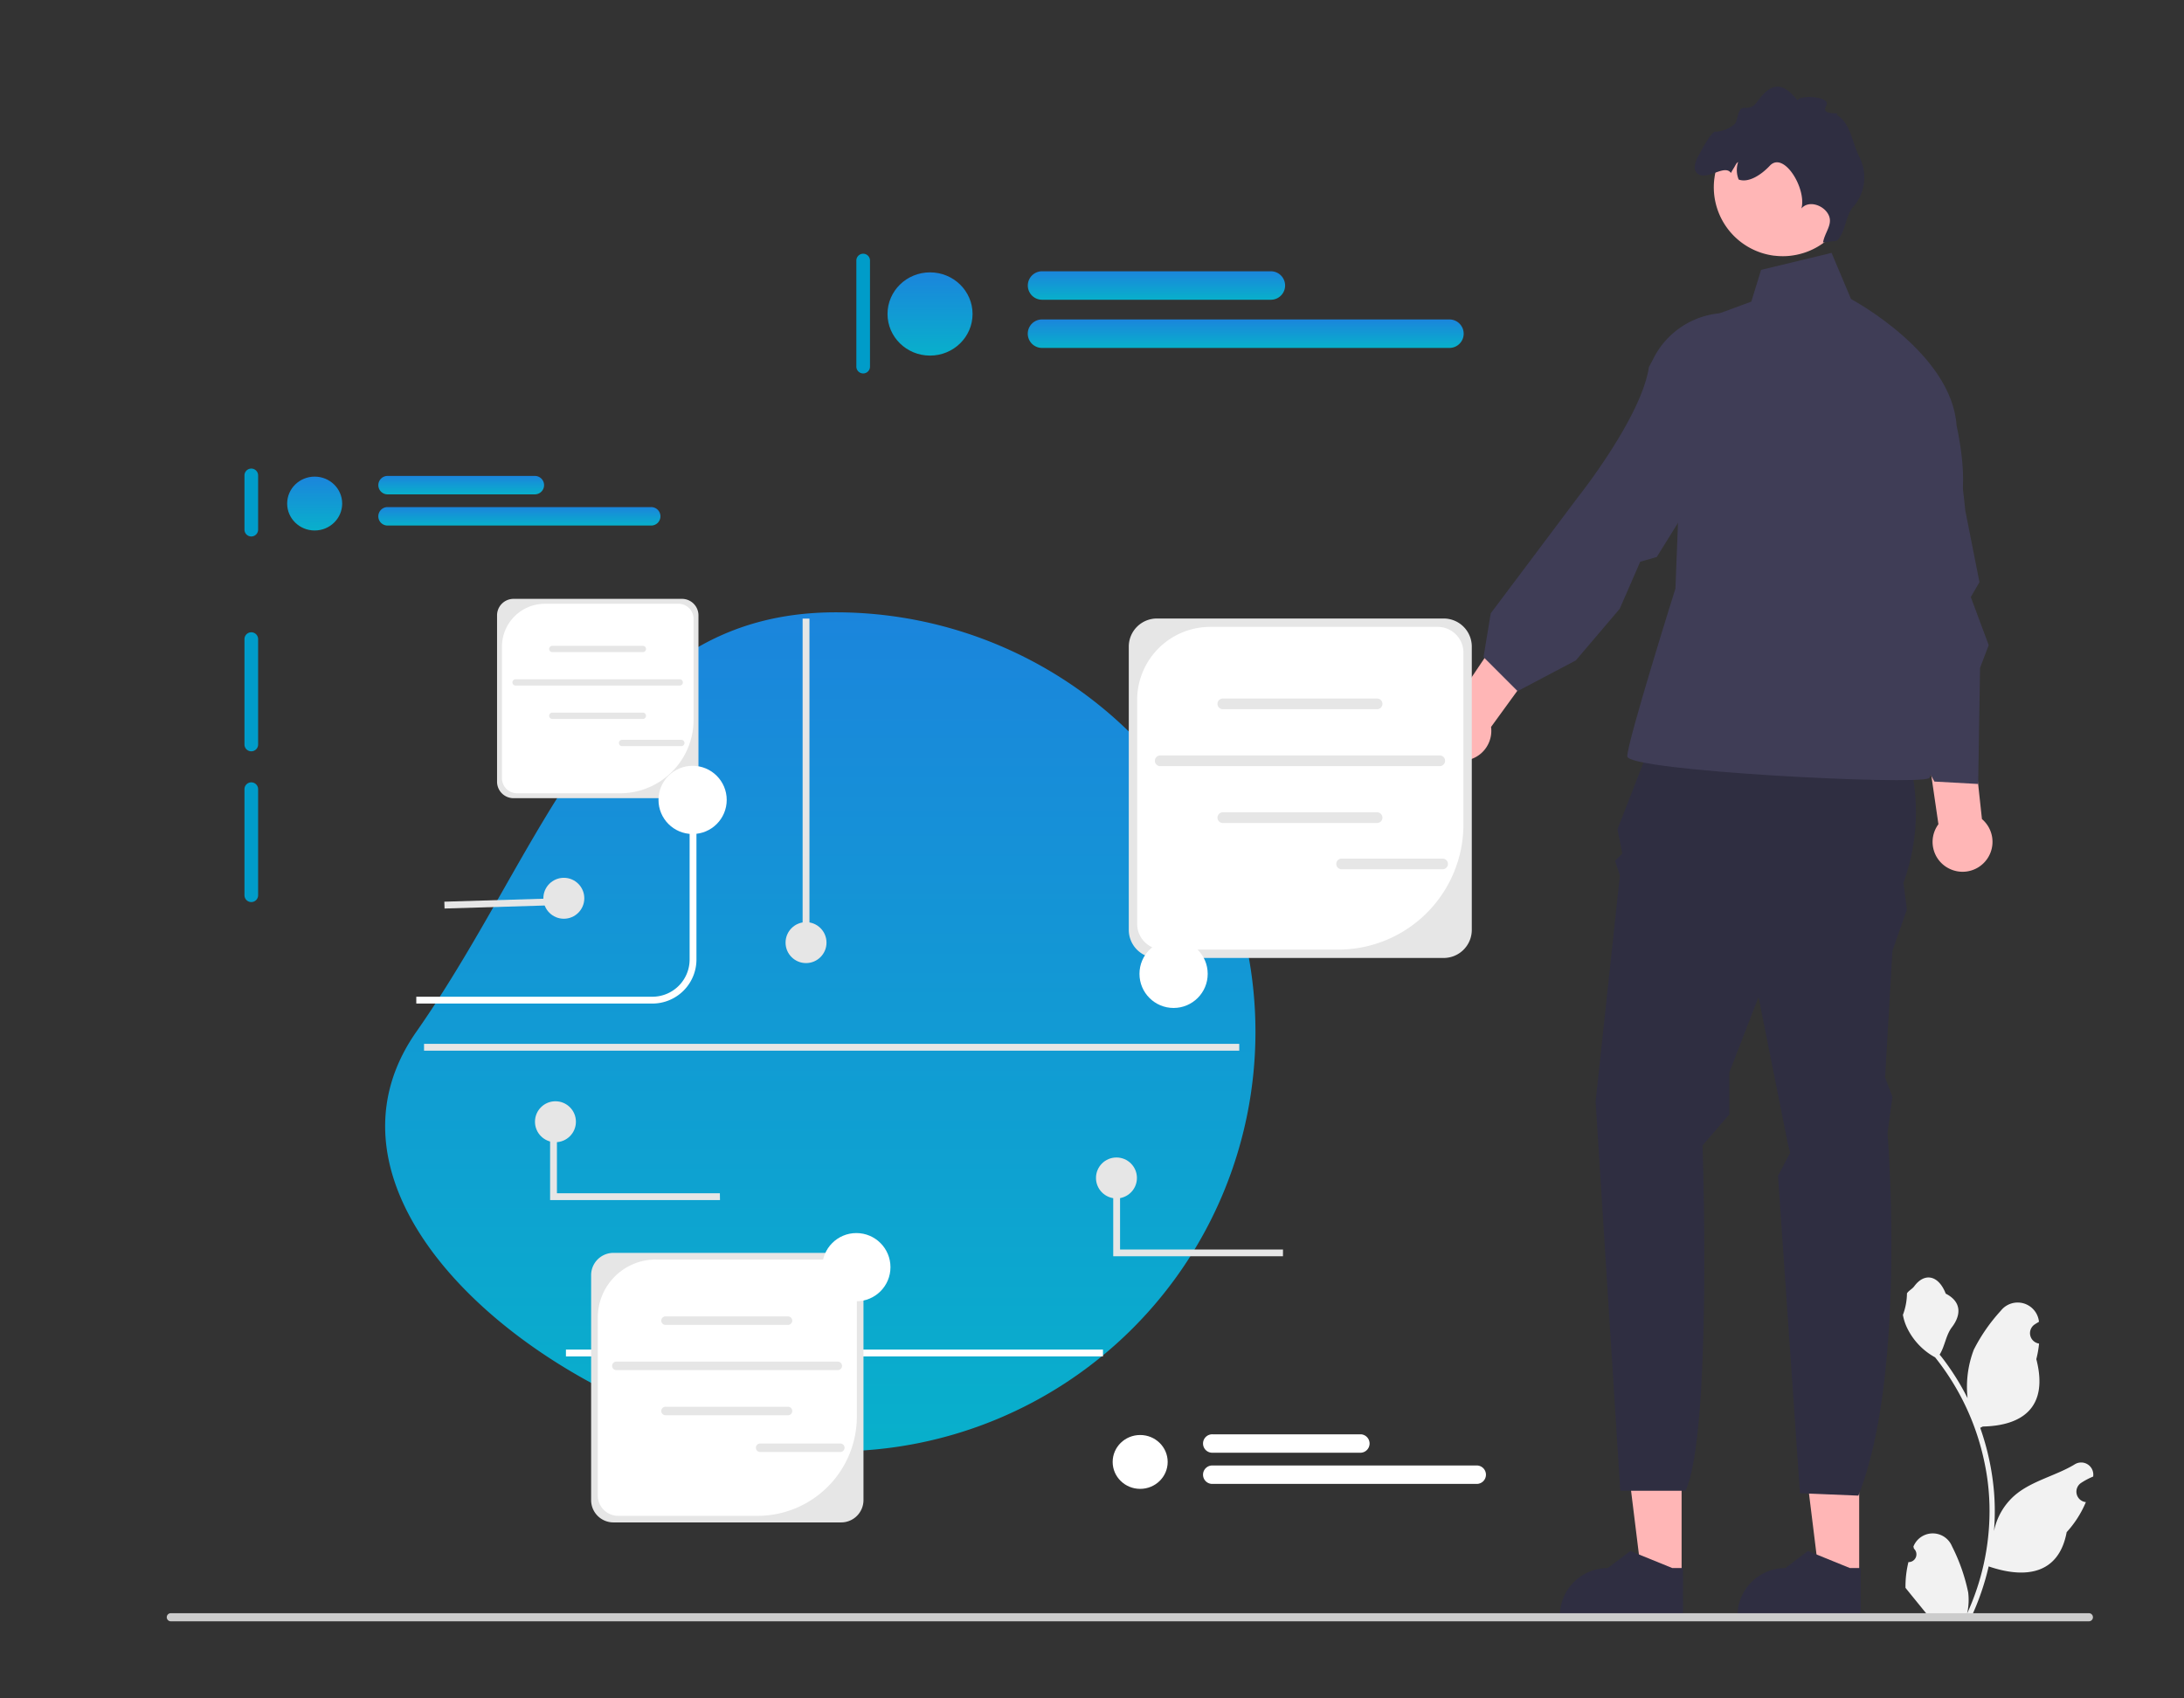 <svg xmlns="http://www.w3.org/2000/svg" xmlns:xlink="http://www.w3.org/1999/xlink" width="126" height="98" viewBox="0 0 126 98">
  <rect x="0" y="0" width="126" height="98" fill="#333333" stroke="none"/>
  <defs>
    <clipPath id="clip-path">
      <rect id="長方形_25700" data-name="長方形 25700" width="126" height="98" transform="translate(218.16 1426)" fill="none" stroke="#707070" stroke-width="1"/>
    </clipPath>
    <linearGradient id="linear-gradient" x1="0.5" x2="0.5" y2="1" gradientUnits="objectBoundingBox">
      <stop offset="0" stop-color="#1b85dc"/>
      <stop offset="1" stop-color="#08b0cb"/>
    </linearGradient>
  </defs>
  <g id="service06" transform="translate(-218.16 -1426)" clip-path="url(#clip-path)">
    <g id="service06-2" data-name="service06" transform="translate(227.781 1431)">
      <g id="グループ_13056" data-name="グループ 13056" transform="translate(72.963 0)">
        <g id="グループ_13054" data-name="グループ 13054" transform="translate(17.652 77.012)">
          <path id="パス_50893" data-name="パス 50893" d="M482.22,400.238h-2.311l-1.1-8.913h3.41Z" transform="translate(-475.195 -391.325)" fill="#ffb6b6"/>
          <path id="パス_50894" data-name="パス 50894" d="M467.55,433.19h-7.106v-.09a2.766,2.766,0,0,1,2.766-2.766h0l1.3-.985,2.422.985h.62Z" transform="translate(-460.444 -421.867)" fill="#2f2e41"/>
        </g>
        <g id="グループ_13055" data-name="グループ 13055" transform="translate(7.407 77.012)">
          <path id="パス_50895" data-name="パス 50895" d="M430.166,400.238h-2.311l-1.1-8.913h3.41Z" transform="translate(-423.141 -391.325)" fill="#ffb6b6"/>
          <path id="パス_50896" data-name="パス 50896" d="M415.495,433.19h-7.106v-.09a2.766,2.766,0,0,1,2.766-2.766h0l1.3-.985,2.422.985h.62Z" transform="translate(-408.389 -421.867)" fill="#2f2e41"/>
        </g>
        <path id="パス_50897" data-name="パス 50897" d="M422.738,183.865l13.332.281a11.934,11.934,0,0,1,.567,9.472l.2,1.544L436,197.547l-.421,7.3.421,1.123-.281,2.1s1.123,13.893-1.684,20.91l-3.368-.14L429.4,210.534l.7-1.34-.14-.561-1.684-8.42-1.684,4.35v2.417l-1.544,1.793s.561,16.559-.982,19.927H420.3l-1.422-22.453,1.4-13.051-.281-.842.421-.421-.281-1.4,2.6-6.666h0Z" transform="translate(-409.407 -147.68)" fill="#2f2e41"/>
        <path id="パス_50898" data-name="パス 50898" d="M435.866,49.718l4.07-.982,1.123,2.666s5.808,3.087,6.089,7.3c0,0,.787,3.368.085,4.912s-3.649,6.455-3.649,6.455,2.666,8.56,1.965,8.981-17.4-.421-17.4-1.263,2.779-9.683,2.779-9.683l.589-15.156,3.789-1.4.561-1.824h0Z" transform="translate(-416.852 -39.145)" fill="#3f3d56"/>
        <path id="パス_50899" data-name="パス 50899" d="M510.739,155.45a1.717,1.717,0,0,1-.616-2.559l-2.264-15.526,3.135.1,1.64,15.128a1.726,1.726,0,0,1-1.894,2.857Z" transform="translate(-480.875 -110.332)" fill="#ffb6b6"/>
        <path id="パス_50900" data-name="パス 50900" d="M370.865,129.438a1.717,1.717,0,0,1,1.262-2.31l8.748-13.025,2.256,2.18-8.943,12.311a1.726,1.726,0,0,1-3.322.845Z" transform="translate(-370.749 -91.648)" fill="#ffb6b6"/>
        <path id="パス_50901" data-name="パス 50901" d="M492.43,92.435c-.886-3.043.585-6.148,3.755-6.133.916,0,1.628.27,1.825,1.006a49.672,49.672,0,0,1,1.067,6.463l.819,4.139-.5.859,1.034,2.774-.5,1.312-.108,6.7-2.526-.14-2.783-5.109-1.064-.633s.855-8.26-.845-10.638l-.175-.6h0Z" transform="translate(-468.28 -69.318)" fill="#3f3d56"/>
        <path id="パス_50902" data-name="パス 50902" d="M395.845,68.89a4.775,4.775,0,0,1,7.528-1.256c.656.64.983,1.325.614,1.992a22.052,22.052,0,0,1-4.289,4.843l-3.69,5.932-.954.274-1.183,2.714-2.535,2.981-3.358,1.771-1.965-1.965.417-2.525,5.056-6.736s3.638-4.577,4.067-7.468l.292-.554Z" transform="translate(-383.009 -53.262)" fill="#3f3d56"/>
        <path id="パス_50903" data-name="パス 50903" d="M457.022,17.18c.093.011.186.02.278.024a3.8,3.8,0,0,0,.843-.047,3.981,3.981,0,1,0-4.575-4.51c0,.033-.01.065-.014.1a3.982,3.982,0,0,0,3.468,4.436h0Z" transform="translate(-437.235 -7.427)" fill="#ffb6b6"/>
        <path id="パス_50904" data-name="パス 50904" d="M448.184,5.074c.565.279,1.488-.6,1.842-.094.057-.109.121-.215.183-.315s.138-.28.232-.313a1.451,1.451,0,0,0,.031,1.007c.557.208,1.287-.253,1.8-.8.81-.855,2.132,1.337,1.82,2.472.4-.486,1.262-.212,1.554.344s-.2,1-.307,1.617l.8-.1c.5-.49.468-1.316.883-1.885a2.609,2.609,0,0,0,.44-2.9c-.462-.868-.5-1.991-1.352-2.491.37-.181-.946.1-.594-.488s-1.529-.66-1.652-.345c-.538-.644-1.08-1.068-1.742-.552s-.583,1.041-1.346.993c-.358-.022-.319.645-.532.936a1.936,1.936,0,0,1-1.074.444c-.217-.17-.956,1.277-.956,1.277s-.6.91-.03,1.193h0Z" transform="translate(-432.748 0)" fill="#2f2e41"/>
      </g>
      <path id="パス_50905" data-name="パス 50905" d="M90.024,154.13a24.206,24.206,0,0,1,0,48.412c-13.369,0-31.87-13.255-24.206-24.206S76.655,154.13,90.024,154.13Z" transform="translate(-51.421 -123.798)" fill="url(#linear-gradient)"/>
      <path id="パス_50906" data-name="パス 50906" d="M359.176,159.982a.394.394,0,0,0-.394.394v12.6a.394.394,0,0,0,.787,0v-12.6A.394.394,0,0,0,359.176,159.982Z" transform="translate(-288.175 -128.498)" fill="#3f3d56"/>
      <path id="パス_50907" data-name="パス 50907" d="M23.175,111.982a.394.394,0,0,0-.394.394v3.149a.394.394,0,0,0,.787,0v-3.149A.394.394,0,0,0,23.175,111.982Z" transform="translate(-18.298 -89.944)" fill="#009cc9"/>
      <path id="パス_50908" data-name="パス 50908" d="M23.175,159.982a.394.394,0,0,0-.394.394v6.1a.394.394,0,0,0,.787,0v-6.1A.394.394,0,0,0,23.175,159.982Z" transform="translate(-18.298 -128.498)" fill="#009cc9"/>
      <path id="パス_50909" data-name="パス 50909" d="M23.175,203.982a.394.394,0,0,0-.394.394v6.1a.394.394,0,1,0,.787,0v-6.1A.394.394,0,0,0,23.175,203.982Z" transform="translate(-18.298 -163.839)" fill="#009cc9"/>
      <path id="パス_50910" data-name="パス 50910" d="M202.549,48.982a.394.394,0,0,0-.394.394v6.1a.394.394,0,1,0,.787,0v-6.1A.394.394,0,0,0,202.549,48.982Z" transform="translate(-162.371 -39.342)" fill="#009cc9"/>
      <g id="グループ_13057" data-name="グループ 13057" transform="translate(0 68.719)">
        <path id="パス_50911" data-name="パス 50911" d="M509.295,365.6a.447.447,0,0,0,.324-.774l-.031-.122.012-.029a1.2,1.2,0,0,1,2.212.008,10.65,10.65,0,0,1,.936,2.666,3.541,3.541,0,0,1-.062,1.22,14.223,14.223,0,0,0,1.294-5.908,13.762,13.762,0,0,0-.085-1.532q-.07-.625-.2-1.242a14.391,14.391,0,0,0-2.854-6.1,3.83,3.83,0,0,1-1.593-1.652,2.919,2.919,0,0,1-.266-.8,3.6,3.6,0,0,0,.234-1.243c.108-.164.3-.245.419-.405.587-.8,1.4-.657,1.818.424.9.455.91,1.21.357,1.936-.352.462-.4,1.087-.709,1.581.032.041.065.08.1.121a14.479,14.479,0,0,1,1.512,2.395,6.02,6.02,0,0,1,.359-2.8,10.074,10.074,0,0,1,1.557-2.246,1.236,1.236,0,0,1,2.2.607c0,.011,0,.021,0,.032q-.127.072-.248.152a.606.606,0,0,0,.244,1.1l.013,0a6.064,6.064,0,0,1-.159.9c.728,2.817-.844,3.843-3.09,3.889-.049.025-.1.051-.147.075a14.8,14.8,0,0,1,.8,3.745,14,14,0,0,1-.01,2.264l0-.027a3.7,3.7,0,0,1,1.265-2.139c.973-.8,2.348-1.094,3.4-1.737a.7.7,0,0,1,1.065.676l0,.028a4.087,4.087,0,0,0-.456.22q-.126.072-.248.152a.606.606,0,0,0,.244,1.1l.012,0,.026,0a6.039,6.039,0,0,1-1.11,1.738c-.456,2.459-2.412,2.693-4.5,1.976h0a14.781,14.781,0,0,1-.993,2.9h-3.547c-.013-.039-.024-.08-.035-.12a4.03,4.03,0,0,0,.981-.058l-.789-.971-.016-.019-.4-.495h0a5.909,5.909,0,0,1,.173-1.5Z" transform="translate(-408.82 -349.184)" fill="#f2f2f2"/>
        <path id="パス_50912" data-name="パス 50912" d="M0,447.8a.234.234,0,0,0,.234.234H110.892a.234.234,0,0,0,0-.468H.234A.234.234,0,0,0,0,447.8Z" transform="translate(0 -428.201)" fill="#ccc"/>
      </g>
      <path id="パス_50913" data-name="パス 50913" d="M86.778,220.881H73.155v-.394H86.778a2.149,2.149,0,0,0,2.146-2.146V209.13h.394v9.211a2.543,2.543,0,0,1-2.54,2.54h0Z" transform="translate(-58.759 -167.974)" fill="#fff"/>
      <rect id="長方形_25165" data-name="長方形 25165" width="30.983" height="0.394" transform="translate(23.029 72.873)" fill="#fff"/>
      <g id="グループ_13059" data-name="グループ 13059" transform="translate(55.501 30.689)">
        <path id="パス_50914" data-name="パス 50914" d="M300.19,175.527H283.641a1.622,1.622,0,0,1-1.62-1.62V157.56a1.622,1.622,0,0,1,1.62-1.62H300.19a1.621,1.621,0,0,1,1.62,1.62v16.347A1.621,1.621,0,0,1,300.19,175.527Z" transform="translate(-282.021 -155.94)" fill="#e6e6e6"/>
        <path id="パス_50915" data-name="パス 50915" d="M288.693,158.392a4.219,4.219,0,0,0-4.219,4.219v12.918a1.484,1.484,0,0,0,1.484,1.484h10.119a7.22,7.22,0,0,0,7.22-7.22v-9.917a1.484,1.484,0,0,0-1.484-1.484Z" transform="translate(-283.991 -157.909)" fill="#fff"/>
        <g id="グループ_13058" data-name="グループ 13058" transform="translate(1.505 4.617)">
          <path id="パス_50916" data-name="パス 50916" d="M317.241,180.019h-8.9a.308.308,0,1,1,0-.616h8.9a.308.308,0,0,1,0,.616Z" transform="translate(-304.42 -179.403)" fill="#e6e6e6"/>
          <path id="パス_50917" data-name="パス 50917" d="M317.241,213.382h-8.9a.308.308,0,1,1,0-.616h8.9a.308.308,0,0,1,0,.616Z" transform="translate(-304.42 -206.2)" fill="#e6e6e6"/>
          <path id="パス_50918" data-name="パス 50918" d="M306.105,196.711H289.978a.308.308,0,0,1,0-.616h16.127a.308.308,0,1,1,0,.616Z" transform="translate(-289.67 -192.81)" fill="#e6e6e6"/>
        </g>
        <path id="パス_50919" data-name="パス 50919" d="M348.985,226.948h-5.826a.308.308,0,1,1,0-.616h5.826a.308.308,0,0,1,0,.616Z" transform="translate(-330.88 -212.479)" fill="#e6e6e6"/>
      </g>
      <g id="グループ_13061" data-name="グループ 13061" transform="translate(24.482 67.293)">
        <path id="パス_50920" data-name="パス 50920" d="M138.828,357.493H125.687a1.288,1.288,0,0,1-1.286-1.286V343.226a1.287,1.287,0,0,1,1.286-1.286h13.141a1.288,1.288,0,0,1,1.286,1.286v12.981a1.288,1.288,0,0,1-1.286,1.286Z" transform="translate(-124.401 -341.94)" fill="#e6e6e6"/>
        <path id="パス_50921" data-name="パス 50921" d="M129.7,343.887a3.35,3.35,0,0,0-3.35,3.35V357.5a1.178,1.178,0,0,0,1.178,1.178h8.035a5.733,5.733,0,0,0,5.733-5.733v-7.875a1.178,1.178,0,0,0-1.178-1.178H129.7Z" transform="translate(-125.965 -343.504)" fill="#fff"/>
        <g id="グループ_13060" data-name="グループ 13060" transform="translate(1.196 3.666)">
          <path id="パス_50922" data-name="パス 50922" d="M152.368,361.059H145.3a.245.245,0,1,1,0-.489h7.067a.245.245,0,0,1,0,.489Z" transform="translate(-142.188 -360.57)" fill="#e6e6e6"/>
          <path id="パス_50923" data-name="パス 50923" d="M152.368,387.552H145.3a.245.245,0,1,1,0-.489h7.067a.245.245,0,0,1,0,.489Z" transform="translate(-142.188 -381.849)" fill="#e6e6e6"/>
          <path id="パス_50924" data-name="パス 50924" d="M143.527,374.315H130.721a.245.245,0,0,1,0-.489h12.806a.245.245,0,0,1,0,.489Z" transform="translate(-130.476 -371.217)" fill="#e6e6e6"/>
        </g>
        <path id="パス_50925" data-name="パス 50925" d="M177.575,398.324h-4.626a.244.244,0,1,1,0-.489h4.626a.244.244,0,0,1,0,.489Z" transform="translate(-163.198 -386.835)" fill="#e6e6e6"/>
      </g>
      <g id="グループ_13063" data-name="グループ 13063" transform="translate(19.055 29.555)">
        <path id="パス_50926" data-name="パス 50926" d="M107.494,161.682H97.775a.952.952,0,0,1-.951-.951v-9.6a.952.952,0,0,1,.951-.951h9.718a.952.952,0,0,1,.951.951v9.6a.952.952,0,0,1-.951.951Z" transform="translate(-96.824 -150.18)" fill="#e6e6e6"/>
        <path id="パス_50927" data-name="パス 50927" d="M100.742,151.619a2.478,2.478,0,0,0-2.478,2.478v7.586a.871.871,0,0,0,.871.871h5.943a4.24,4.24,0,0,0,4.24-4.24V152.49a.871.871,0,0,0-.871-.871h-7.7Z" transform="translate(-97.981 -151.336)" fill="#fff"/>
        <g id="グループ_13062" data-name="グループ 13062" transform="translate(0.884 2.711)">
          <path id="パス_50928" data-name="パス 50928" d="M117.507,164.319h-5.226a.181.181,0,1,1,0-.362h5.226a.181.181,0,0,1,0,.362Z" transform="translate(-109.978 -163.957)" fill="#e6e6e6"/>
          <path id="パス_50929" data-name="パス 50929" d="M117.507,183.912h-5.226a.181.181,0,1,1,0-.362h5.226a.181.181,0,0,1,0,.362Z" transform="translate(-109.978 -179.695)" fill="#e6e6e6"/>
          <path id="パス_50930" data-name="パス 50930" d="M110.967,174.122H101.5a.181.181,0,1,1,0-.362h9.471a.181.181,0,0,1,0,.362Z" transform="translate(-101.316 -171.831)" fill="#e6e6e6"/>
        </g>
        <path id="パス_50931" data-name="パス 50931" d="M136.149,191.878h-3.421a.181.181,0,1,1,0-.362h3.421a.181.181,0,0,1,0,.362Z" transform="translate(-125.516 -183.381)" fill="#e6e6e6"/>
      </g>
      <circle id="楕円形_327" data-name="楕円形 327" cx="1.968" cy="1.968" r="1.968" transform="translate(56.118 49.225)" fill="#fff"/>
      <circle id="楕円形_328" data-name="楕円形 328" cx="1.968" cy="1.968" r="1.968" transform="translate(28.369 39.188)" fill="#fff"/>
      <circle id="楕円形_329" data-name="楕円形 329" cx="1.968" cy="1.968" r="1.968" transform="translate(37.816 66.15)" fill="#fff"/>
      <g id="グループ_13064" data-name="グループ 13064" transform="translate(41.582 10.653)">
        <ellipse id="楕円形_330" data-name="楕円形 330" cx="2.453" cy="2.401" rx="2.453" ry="2.401" transform="translate(0 0.063)" fill="url(#linear-gradient)"/>
        <path id="パス_50932" data-name="パス 50932" d="M266.434,55.773h-13.2a.821.821,0,0,1,0-1.643h13.2a.821.821,0,1,1,0,1.643Z" transform="translate(-244.318 -54.13)" fill="url(#linear-gradient)"/>
        <path id="パス_50933" data-name="パス 50933" d="M276.738,69.9H253.232a.821.821,0,1,1,0-1.643h23.505a.821.821,0,1,1,0,1.643Z" transform="translate(-244.319 -65.477)" fill="url(#linear-gradient)"/>
      </g>
      <g id="グループ_13065" data-name="グループ 13065" transform="translate(6.946 22.461)">
        <ellipse id="楕円形_331" data-name="楕円形 331" cx="1.587" cy="1.554" rx="1.587" ry="1.554" transform="translate(0 0.041)" fill="url(#linear-gradient)"/>
        <path id="パス_50934" data-name="パス 50934" d="M70.979,115.194H62.435a.532.532,0,0,1,0-1.063h8.544a.532.532,0,0,1,0,1.063Z" transform="translate(-56.666 -114.13)" fill="url(#linear-gradient)"/>
        <path id="パス_50935" data-name="パス 50935" d="M77.647,124.337H62.435a.532.532,0,0,1,0-1.063H77.647a.532.532,0,1,1,0,1.063Z" transform="translate(-56.667 -121.474)" fill="url(#linear-gradient)"/>
      </g>
      <g id="グループ_13066" data-name="グループ 13066" transform="translate(54.571 77.761)">
        <ellipse id="楕円形_332" data-name="楕円形 332" cx="1.587" cy="1.554" rx="1.587" ry="1.554" transform="translate(0 0.041)" fill="#fff"/>
        <path id="パス_50936" data-name="パス 50936" d="M312.979,396.194h-8.544a.532.532,0,1,1,0-1.063h8.544a.532.532,0,0,1,0,1.063Z" transform="translate(-298.666 -395.13)" fill="#fff"/>
        <path id="パス_50937" data-name="パス 50937" d="M319.648,405.337H304.436a.532.532,0,1,1,0-1.063h15.212a.532.532,0,1,1,0,1.063Z" transform="translate(-298.667 -402.474)" fill="#fff"/>
      </g>
      <rect id="長方形_25166" data-name="長方形 25166" width="0.394" height="18.696" transform="translate(36.684 30.695)" fill="#e6e6e6"/>
      <circle id="楕円形_333" data-name="楕円形 333" cx="1.181" cy="1.181" r="1.181" transform="translate(35.7 48.21)" fill="#e6e6e6"/>
      <circle id="楕円形_334" data-name="楕円形 334" cx="1.181" cy="1.181" r="1.181" transform="translate(53.609 61.789)" fill="#e6e6e6"/>
      <circle id="楕円形_335" data-name="楕円形 335" cx="1.181" cy="1.181" r="1.181" transform="translate(21.727 45.651)" fill="#e6e6e6"/>
      <rect id="長方形_25167" data-name="長方形 25167" width="6.46" height="0.394" transform="matrix(1, -0.03, 0.03, 1, 16.014, 47.029)" fill="#e6e6e6"/>
      <path id="パス_50938" data-name="パス 50938" d="M287.252,324.49H277.46v-4.52h.394V324.1h9.4Z" transform="translate(-222.856 -257.001)" fill="#e6e6e6"/>
      <circle id="楕円形_336" data-name="楕円形 336" cx="1.181" cy="1.181" r="1.181" transform="translate(21.243 58.545)" fill="#e6e6e6"/>
      <path id="パス_50939" data-name="パス 50939" d="M122.2,308.006H112.4v-4.52h.394v4.127h9.4Z" transform="translate(-90.284 -243.761)" fill="#e6e6e6"/>
      <rect id="長方形_25168" data-name="長方形 25168" width="47.031" height="0.394" transform="translate(14.843 55.232)" fill="#e6e6e6"/>
    </g>
  </g>
</svg>
